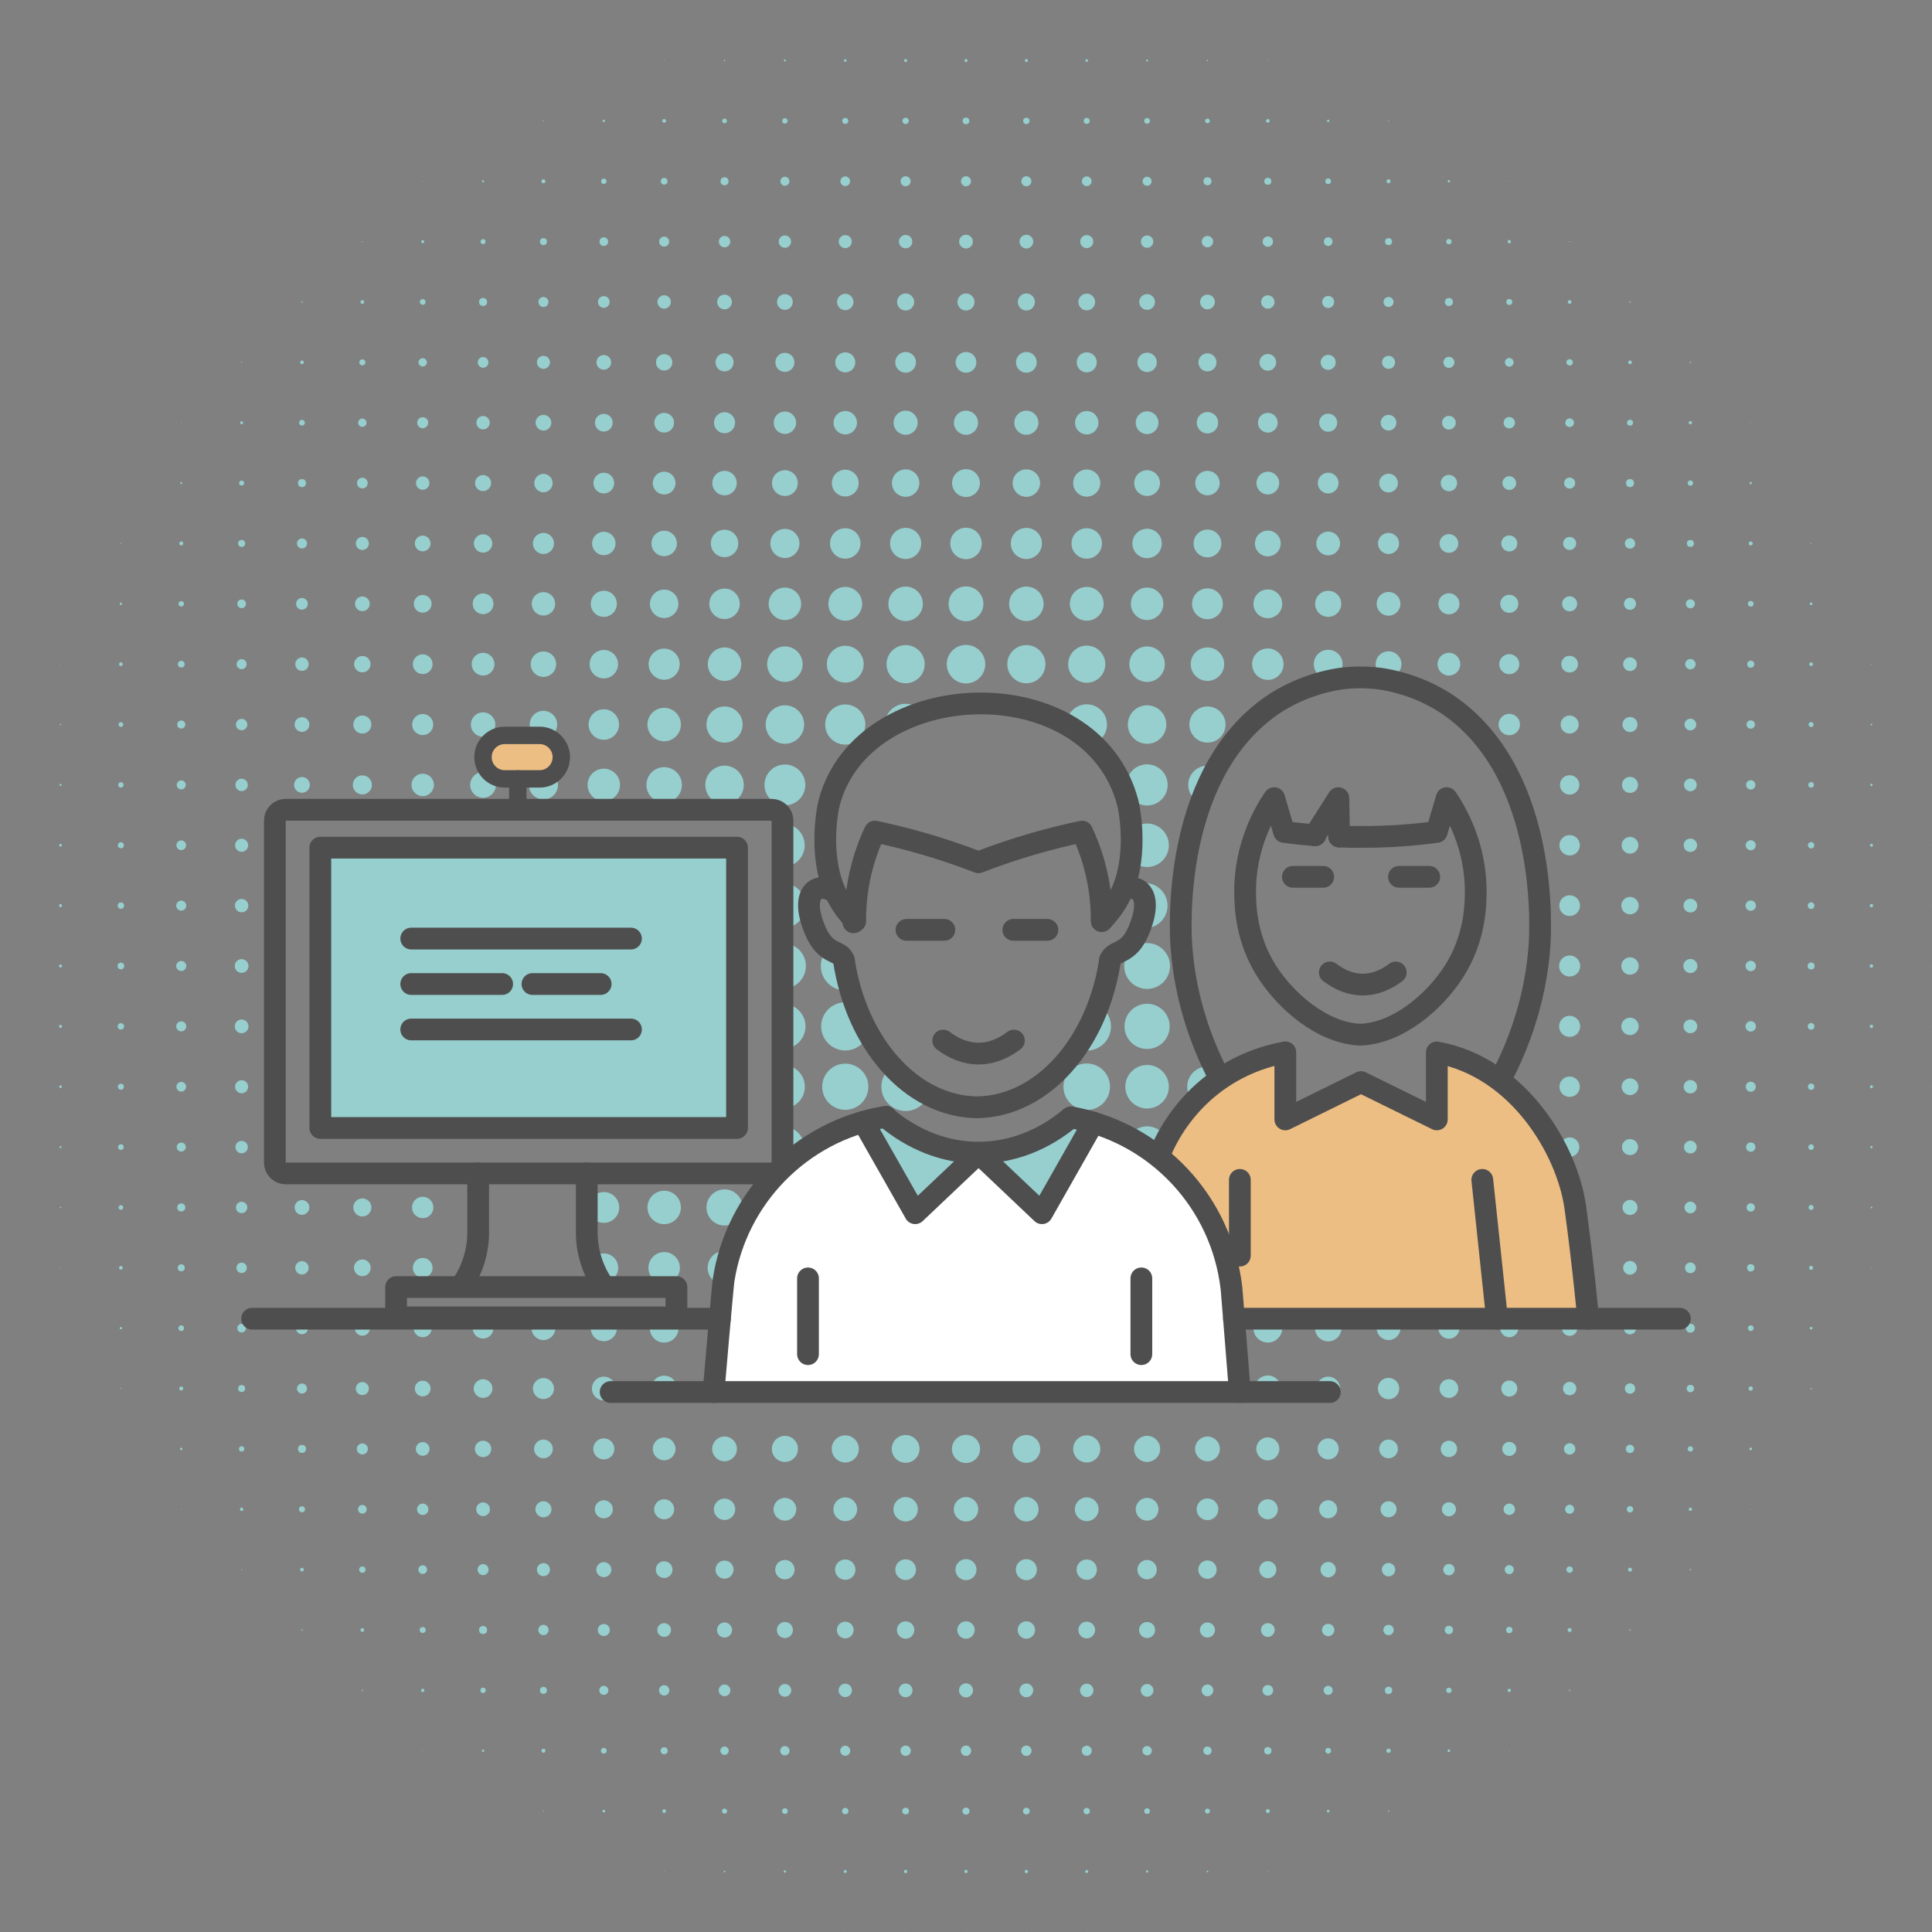 <?xml version="1.0" encoding="utf-8"?>
<!-- Generator: Adobe Illustrator 16.0.3, SVG Export Plug-In . SVG Version: 6.00 Build 0)  -->
<!DOCTYPE svg PUBLIC "-//W3C//DTD SVG 1.1//EN" "http://www.w3.org/Graphics/SVG/1.1/DTD/svg11.dtd">
<svg version="1.1" id="Ebene_1" xmlns="http://www.w3.org/2000/svg" xmlns:xlink="http://www.w3.org/1999/xlink" x="0px" y="0px"
	 width="222px" height="222px" viewBox="0 0 222 222" enable-background="new 0 0 222 222" xml:space="preserve">
<rect x="0" y="0" width="222" height="222" fill="#808080" stroke="none"/>
<g>
	<circle fill="#97CECE" cx="104.063" cy="0.02" r="0.02"/>
	<circle fill="#97CECE" cx="111" cy="0.02" r="0.02"/>
	<circle fill="#97CECE" cx="117.936" cy="0.02" r="0.02"/>
	<circle fill="#97CECE" cx="76.317" cy="6.956" r="0.038"/>
	<circle fill="#97CECE" cx="83.255" cy="6.956" r="0.077"/>
	<circle fill="#97CECE" cx="90.191" cy="6.955" r="0.115"/>
	<circle fill="#97CECE" cx="97.127" cy="6.956" r="0.154"/>
	<circle fill="#97CECE" cx="104.063" cy="6.955" r="0.173"/>
	<circle fill="#97CECE" cx="111" cy="6.955" r="0.173"/>
	<circle fill="#97CECE" cx="117.936" cy="6.955" r="0.173"/>
	<circle fill="#97CECE" cx="124.873" cy="6.956" r="0.154"/>
	<circle fill="#97CECE" cx="131.809" cy="6.955" r="0.115"/>
	<circle fill="#97CECE" cx="138.746" cy="6.956" r="0.077"/>
	<circle fill="#97CECE" cx="145.682" cy="6.956" r="0.038"/>
	<circle fill="#97CECE" cx="62.445" cy="13.892" r="0.058"/>
	<circle fill="#97CECE" cx="69.382" cy="13.892" r="0.135"/>
	<circle fill="#97CECE" cx="76.317" cy="13.892" r="0.212"/>
	<circle fill="#97CECE" cx="83.255" cy="13.892" r="0.27"/>
	<circle fill="#97CECE" cx="90.191" cy="13.892" r="0.308"/>
	<circle fill="#97CECE" cx="97.127" cy="13.891" r="0.346"/>
	<path fill="#97CECE" d="M104.063,14.257c0.202,0,0.367-0.165,0.367-0.365c0-0.203-0.165-0.366-0.367-0.366
		c-0.199,0-0.365,0.164-0.365,0.366C103.697,14.093,103.863,14.257,104.063,14.257z"/>
	<circle fill="#97CECE" cx="111" cy="13.892" r="0.384"/>
	<circle fill="#97CECE" cx="117.936" cy="13.892" r="0.365"/>
	<circle fill="#97CECE" cx="124.873" cy="13.891" r="0.346"/>
	<circle fill="#97CECE" cx="131.809" cy="13.892" r="0.327"/>
	<circle fill="#97CECE" cx="138.746" cy="13.892" r="0.27"/>
	<circle fill="#97CECE" cx="145.682" cy="13.892" r="0.212"/>
	<circle fill="#97CECE" cx="152.618" cy="13.892" r="0.135"/>
	<path fill="#97CECE" d="M159.553,13.95c0.033,0,0.059-0.026,0.059-0.057c0-0.033-0.025-0.059-0.059-0.059
		c-0.029,0-0.057,0.026-0.057,0.059C159.496,13.924,159.523,13.95,159.553,13.95z"/>
	<circle fill="#97CECE" cx="48.572" cy="20.828" r="0.039"/>
	<circle fill="#97CECE" cx="55.509" cy="20.828" r="0.115"/>
	<circle fill="#97CECE" cx="62.445" cy="20.828" r="0.23"/>
	<circle fill="#97CECE" cx="69.382" cy="20.828" r="0.308"/>
	<circle fill="#97CECE" cx="76.317" cy="20.828" r="0.385"/>
	<circle fill="#97CECE" cx="83.255" cy="20.828" r="0.461"/>
	<circle fill="#97CECE" cx="90.191" cy="20.828" r="0.52"/>
	<circle fill="#97CECE" cx="97.127" cy="20.828" r="0.558"/>
	<circle fill="#97CECE" cx="104.063" cy="20.828" r="0.577"/>
	<circle fill="#97CECE" cx="111" cy="20.828" r="0.577"/>
	<circle fill="#97CECE" cx="117.936" cy="20.828" r="0.577"/>
	<circle fill="#97CECE" cx="124.873" cy="20.828" r="0.558"/>
	<circle fill="#97CECE" cx="131.809" cy="20.828" r="0.52"/>
	<circle fill="#97CECE" cx="138.746" cy="20.828" r="0.461"/>
	<circle fill="#97CECE" cx="145.682" cy="20.829" r="0.404"/>
	<circle fill="#97CECE" cx="152.618" cy="20.828" r="0.326"/>
	<circle fill="#97CECE" cx="159.553" cy="20.828" r="0.23"/>
	<circle fill="#97CECE" cx="166.49" cy="20.828" r="0.135"/>
	<circle fill="#97CECE" cx="173.426" cy="20.828" r="0.039"/>
	<circle fill="#97CECE" cx="41.637" cy="27.765" r="0.058"/>
	<circle fill="#97CECE" cx="48.572" cy="27.764" r="0.173"/>
	<circle fill="#97CECE" cx="55.509" cy="27.764" r="0.289"/>
	<circle fill="#97CECE" cx="62.445" cy="27.764" r="0.404"/>
	<circle fill="#97CECE" cx="69.382" cy="27.764" r="0.5"/>
	<circle fill="#97CECE" cx="76.317" cy="27.764" r="0.577"/>
	<circle fill="#97CECE" cx="83.255" cy="27.765" r="0.654"/>
	<circle fill="#97CECE" cx="90.191" cy="27.764" r="0.711"/>
	<circle fill="#97CECE" cx="97.127" cy="27.764" r="0.75"/>
	<circle fill="#97CECE" cx="104.063" cy="27.765" r="0.769"/>
	<circle fill="#97CECE" cx="111" cy="27.764" r="0.789"/>
	<circle fill="#97CECE" cx="117.936" cy="27.764" r="0.789"/>
	<circle fill="#97CECE" cx="124.873" cy="27.764" r="0.75"/>
	<circle fill="#97CECE" cx="131.809" cy="27.764" r="0.711"/>
	<circle fill="#97CECE" cx="138.746" cy="27.765" r="0.654"/>
	<circle fill="#97CECE" cx="145.682" cy="27.764" r="0.596"/>
	<circle fill="#97CECE" cx="152.618" cy="27.764" r="0.5"/>
	<circle fill="#97CECE" cx="159.553" cy="27.764" r="0.404"/>
	<circle fill="#97CECE" cx="166.49" cy="27.764" r="0.308"/>
	<circle fill="#97CECE" cx="173.426" cy="27.764" r="0.192"/>
	<circle fill="#97CECE" cx="180.363" cy="27.765" r="0.058"/>
	<circle fill="#97CECE" cx="34.699" cy="34.7" r="0.077"/>
	<circle fill="#97CECE" cx="41.637" cy="34.701" r="0.211"/>
	<circle fill="#97CECE" cx="48.572" cy="34.7" r="0.327"/>
	<circle fill="#97CECE" cx="55.509" cy="34.701" r="0.462"/>
	<circle fill="#97CECE" cx="62.445" cy="34.7" r="0.577"/>
	<circle fill="#97CECE" cx="69.382" cy="34.7" r="0.673"/>
	<circle fill="#97CECE" cx="76.317" cy="34.7" r="0.77"/>
	<circle fill="#97CECE" cx="83.255" cy="34.7" r="0.846"/>
	<circle fill="#97CECE" cx="90.191" cy="34.701" r="0.904"/>
	<circle fill="#97CECE" cx="97.127" cy="34.701" r="0.943"/>
	<circle fill="#97CECE" cx="104.063" cy="34.701" r="0.981"/>
	<circle fill="#97CECE" cx="111" cy="34.701" r="0.981"/>
	<circle fill="#97CECE" cx="117.936" cy="34.701" r="0.981"/>
	<circle fill="#97CECE" cx="124.873" cy="34.7" r="0.962"/>
	<circle fill="#97CECE" cx="131.809" cy="34.701" r="0.904"/>
	<circle fill="#97CECE" cx="138.746" cy="34.7" r="0.846"/>
	<circle fill="#97CECE" cx="145.682" cy="34.7" r="0.77"/>
	<circle fill="#97CECE" cx="152.618" cy="34.7" r="0.693"/>
	<circle fill="#97CECE" cx="159.553" cy="34.7" r="0.577"/>
	<circle fill="#97CECE" cx="166.49" cy="34.701" r="0.462"/>
	<circle fill="#97CECE" cx="173.426" cy="34.7" r="0.346"/>
	<circle fill="#97CECE" cx="180.363" cy="34.701" r="0.211"/>
	<circle fill="#97CECE" cx="187.299" cy="34.7" r="0.077"/>
	<circle fill="#97CECE" cx="27.765" cy="41.637" r="0.058"/>
	<path fill="#97CECE" d="M34.699,41.848c0.117,0,0.214-0.094,0.214-0.21c0-0.119-0.097-0.214-0.214-0.214
		c-0.115,0-0.21,0.095-0.21,0.214C34.489,41.754,34.584,41.848,34.699,41.848z"/>
	<circle fill="#97CECE" cx="41.637" cy="41.637" r="0.346"/>
	<circle fill="#97CECE" cx="48.572" cy="41.637" r="0.481"/>
	<circle fill="#97CECE" cx="55.509" cy="41.638" r="0.615"/>
	<circle fill="#97CECE" cx="62.445" cy="41.637" r="0.75"/>
	<circle fill="#97CECE" cx="69.382" cy="41.637" r="0.846"/>
	<circle fill="#97CECE" cx="76.317" cy="41.637" r="0.942"/>
	<circle fill="#97CECE" cx="83.255" cy="41.637" r="1.039"/>
	<circle fill="#97CECE" cx="90.191" cy="41.637" r="1.097"/>
	<circle fill="#97CECE" cx="97.127" cy="41.637" r="1.154"/>
	<circle fill="#97CECE" cx="104.063" cy="41.637" r="1.192"/>
	<circle fill="#97CECE" cx="111" cy="41.637" r="1.192"/>
	<circle fill="#97CECE" cx="117.936" cy="41.637" r="1.192"/>
	<circle fill="#97CECE" cx="124.873" cy="41.637" r="1.154"/>
	<circle fill="#97CECE" cx="131.809" cy="41.638" r="1.115"/>
	<circle fill="#97CECE" cx="138.746" cy="41.637" r="1.039"/>
	<circle fill="#97CECE" cx="145.682" cy="41.637" r="0.962"/>
	<circle fill="#97CECE" cx="152.618" cy="41.637" r="0.866"/>
	<circle fill="#97CECE" cx="159.553" cy="41.637" r="0.75"/>
	<circle fill="#97CECE" cx="166.49" cy="41.637" r="0.634"/>
	<circle fill="#97CECE" cx="173.426" cy="41.636" r="0.5"/>
	<circle fill="#97CECE" cx="180.363" cy="41.637" r="0.366"/>
	<circle fill="#97CECE" cx="187.299" cy="41.636" r="0.212"/>
	<circle fill="#97CECE" cx="194.236" cy="41.637" r="0.077"/>
	<circle fill="#97CECE" cx="20.827" cy="48.573" r="0.038"/>
	<circle fill="#97CECE" cx="27.765" cy="48.573" r="0.172"/>
	<circle fill="#97CECE" cx="34.699" cy="48.573" r="0.327"/>
	<circle fill="#97CECE" cx="41.637" cy="48.573" r="0.48"/>
	<circle fill="#97CECE" cx="48.572" cy="48.574" r="0.635"/>
	<circle fill="#97CECE" cx="55.509" cy="48.573" r="0.769"/>
	<circle fill="#97CECE" cx="62.445" cy="48.573" r="0.904"/>
	<circle fill="#97CECE" cx="69.382" cy="48.573" r="1.02"/>
	<circle fill="#97CECE" cx="76.317" cy="48.573" r="1.135"/>
	<circle fill="#97CECE" cx="83.255" cy="48.573" r="1.211"/>
	<circle fill="#97CECE" cx="90.191" cy="48.574" r="1.289"/>
	<circle fill="#97CECE" cx="97.127" cy="48.574" r="1.346"/>
	<circle fill="#97CECE" cx="104.063" cy="48.574" r="1.385"/>
	<circle fill="#97CECE" cx="111" cy="48.574" r="1.385"/>
	<circle fill="#97CECE" cx="117.936" cy="48.574" r="1.385"/>
	<circle fill="#97CECE" cx="124.873" cy="48.574" r="1.346"/>
	<circle fill="#97CECE" cx="131.809" cy="48.573" r="1.308"/>
	<path fill="#97CECE" d="M138.746,49.804c0.68,0,1.229-0.551,1.229-1.231s-0.549-1.231-1.229-1.231
		c-0.682,0-1.231,0.552-1.231,1.231S138.064,49.804,138.746,49.804z"/>
	<circle fill="#97CECE" cx="145.682" cy="48.573" r="1.135"/>
	<circle fill="#97CECE" cx="152.618" cy="48.573" r="1.039"/>
	<circle fill="#97CECE" cx="159.553" cy="48.573" r="0.904"/>
	<circle fill="#97CECE" cx="166.49" cy="48.574" r="0.789"/>
	<circle fill="#97CECE" cx="173.426" cy="48.574" r="0.653"/>
	<circle fill="#97CECE" cx="180.363" cy="48.573" r="0.5"/>
	<circle fill="#97CECE" cx="187.299" cy="48.573" r="0.346"/>
	<circle fill="#97CECE" cx="194.236" cy="48.573" r="0.192"/>
	<circle fill="#97CECE" cx="201.172" cy="48.573" r="0.038"/>
	<circle fill="#97CECE" cx="20.827" cy="55.51" r="0.115"/>
	<circle fill="#97CECE" cx="27.765" cy="55.509" r="0.288"/>
	<circle fill="#97CECE" cx="34.699" cy="55.51" r="0.462"/>
	<circle fill="#97CECE" cx="41.637" cy="55.51" r="0.615"/>
	<circle fill="#97CECE" cx="48.572" cy="55.51" r="0.77"/>
	<circle fill="#97CECE" cx="55.509" cy="55.51" r="0.923"/>
	<circle fill="#97CECE" cx="62.445" cy="55.51" r="1.058"/>
	<circle fill="#97CECE" cx="69.382" cy="55.509" r="1.193"/>
	<circle fill="#97CECE" cx="76.317" cy="55.51" r="1.308"/>
	<circle fill="#97CECE" cx="83.255" cy="55.509" r="1.405"/>
	<circle fill="#97CECE" cx="90.191" cy="55.51" r="1.481"/>
	<circle fill="#97CECE" cx="97.127" cy="55.51" r="1.539"/>
	<circle fill="#97CECE" cx="104.063" cy="55.51" r="1.577"/>
	<circle fill="#97CECE" cx="111" cy="55.509" r="1.597"/>
	<circle fill="#97CECE" cx="117.936" cy="55.51" r="1.577"/>
	<path fill="#97CECE" d="M124.873,57.068c0.857,0,1.559-0.698,1.559-1.559s-0.701-1.558-1.559-1.558
		c-0.861,0-1.559,0.697-1.559,1.558S124.012,57.068,124.873,57.068z"/>
	<circle fill="#97CECE" cx="131.809" cy="55.51" r="1.481"/>
	<circle fill="#97CECE" cx="138.746" cy="55.509" r="1.405"/>
	<circle fill="#97CECE" cx="145.682" cy="55.51" r="1.308"/>
	<circle fill="#97CECE" cx="152.618" cy="55.509" r="1.193"/>
	<circle fill="#97CECE" cx="159.553" cy="55.51" r="1.077"/>
	<circle fill="#97CECE" cx="166.49" cy="55.509" r="0.942"/>
	<circle fill="#97CECE" cx="173.426" cy="55.509" r="0.789"/>
	<circle fill="#97CECE" cx="180.363" cy="55.509" r="0.635"/>
	<circle fill="#97CECE" cx="187.299" cy="55.51" r="0.462"/>
	<circle fill="#97CECE" cx="194.236" cy="55.51" r="0.308"/>
	<circle fill="#97CECE" cx="201.172" cy="55.51" r="0.135"/>
	<circle fill="#97CECE" cx="208.109" cy="55.51" r="0.019"/>
	<circle fill="#97CECE" cx="13.892" cy="62.446" r="0.057"/>
	<circle fill="#97CECE" cx="20.827" cy="62.446" r="0.231"/>
	<circle fill="#97CECE" cx="27.765" cy="62.446" r="0.404"/>
	<path fill="#97CECE" d="M34.699,63.023c0.32,0,0.578-0.259,0.578-0.578c0-0.318-0.258-0.576-0.578-0.576
		c-0.316,0-0.576,0.258-0.576,0.576C34.123,62.764,34.383,63.023,34.699,63.023z"/>
	<circle fill="#97CECE" cx="41.637" cy="62.446" r="0.75"/>
	<circle fill="#97CECE" cx="48.572" cy="62.446" r="0.904"/>
	<circle fill="#97CECE" cx="55.509" cy="62.446" r="1.058"/>
	<circle fill="#97CECE" cx="62.445" cy="62.446" r="1.212"/>
	<circle fill="#97CECE" cx="69.382" cy="62.447" r="1.346"/>
	<circle fill="#97CECE" cx="76.317" cy="62.446" r="1.462"/>
	<circle fill="#97CECE" cx="83.255" cy="62.446" r="1.577"/>
	<circle fill="#97CECE" cx="90.191" cy="62.446" r="1.674"/>
	<circle fill="#97CECE" cx="97.127" cy="62.446" r="1.75"/>
	<path fill="#97CECE" d="M104.063,64.235c0.987,0,1.791-0.802,1.791-1.79c0-0.987-0.804-1.788-1.791-1.788
		c-0.986,0-1.788,0.801-1.788,1.788C102.274,63.434,103.076,64.235,104.063,64.235z"/>
	<circle fill="#97CECE" cx="111" cy="62.446" r="1.808"/>
	<path fill="#97CECE" d="M117.936,64.235c0.988,0,1.791-0.802,1.791-1.79c0-0.987-0.803-1.788-1.791-1.788
		c-0.986,0-1.789,0.801-1.789,1.788C116.146,63.434,116.949,64.235,117.936,64.235z"/>
	<circle fill="#97CECE" cx="124.873" cy="62.446" r="1.75"/>
	<circle fill="#97CECE" cx="131.809" cy="62.446" r="1.692"/>
	<circle fill="#97CECE" cx="138.746" cy="62.446" r="1.596"/>
	<circle fill="#97CECE" cx="145.682" cy="62.447" r="1.481"/>
	<circle fill="#97CECE" cx="152.618" cy="62.447" r="1.365"/>
	<circle fill="#97CECE" cx="159.553" cy="62.446" r="1.212"/>
	<circle fill="#97CECE" cx="166.49" cy="62.446" r="1.077"/>
	<circle fill="#97CECE" cx="173.426" cy="62.445" r="0.923"/>
	<circle fill="#97CECE" cx="180.363" cy="62.446" r="0.75"/>
	<circle fill="#97CECE" cx="187.299" cy="62.446" r="0.596"/>
	<circle fill="#97CECE" cx="194.236" cy="62.446" r="0.404"/>
	<circle fill="#97CECE" cx="201.172" cy="62.446" r="0.231"/>
	<circle fill="#97CECE" cx="208.109" cy="62.446" r="0.057"/>
	<circle fill="#97CECE" cx="13.892" cy="69.382" r="0.135"/>
	<circle fill="#97CECE" cx="20.827" cy="69.383" r="0.308"/>
	<circle fill="#97CECE" cx="27.765" cy="69.382" r="0.5"/>
	<circle fill="#97CECE" cx="34.699" cy="69.382" r="0.673"/>
	<circle fill="#97CECE" cx="41.637" cy="69.382" r="0.846"/>
	<circle fill="#97CECE" cx="48.572" cy="69.382" r="1.02"/>
	<circle fill="#97CECE" cx="55.509" cy="69.382" r="1.193"/>
	<circle fill="#97CECE" cx="62.445" cy="69.382" r="1.346"/>
	<circle fill="#97CECE" cx="69.382" cy="69.383" r="1.5"/>
	<circle fill="#97CECE" cx="76.317" cy="69.383" r="1.635"/>
	<circle fill="#97CECE" cx="83.255" cy="69.382" r="1.75"/>
	<circle fill="#97CECE" cx="90.191" cy="69.382" r="1.866"/>
	<circle fill="#97CECE" cx="97.127" cy="69.382" r="1.942"/>
	<circle fill="#97CECE" cx="104.063" cy="69.382" r="1.981"/>
	<circle fill="#97CECE" cx="111" cy="69.383" r="2"/>
	<circle fill="#97CECE" cx="117.936" cy="69.382" r="1.981"/>
	<circle fill="#97CECE" cx="124.873" cy="69.382" r="1.942"/>
	<circle fill="#97CECE" cx="131.809" cy="69.382" r="1.866"/>
	<circle fill="#97CECE" cx="138.746" cy="69.383" r="1.77"/>
	<circle fill="#97CECE" cx="145.682" cy="69.382" r="1.654"/>
	<circle fill="#97CECE" cx="152.618" cy="69.383" r="1.5"/>
	<circle fill="#97CECE" cx="159.553" cy="69.383" r="1.365"/>
	<circle fill="#97CECE" cx="166.49" cy="69.383" r="1.212"/>
	<circle fill="#97CECE" cx="173.426" cy="69.382" r="1.039"/>
	<circle fill="#97CECE" cx="180.363" cy="69.383" r="0.865"/>
	<circle fill="#97CECE" cx="187.299" cy="69.382" r="0.693"/>
	<circle fill="#97CECE" cx="194.236" cy="69.382" r="0.519"/>
	<circle fill="#97CECE" cx="201.172" cy="69.382" r="0.327"/>
	<path fill="#97CECE" d="M208.109,69.536c0.084,0,0.152-0.068,0.152-0.153s-0.068-0.155-0.152-0.155
		c-0.088,0-0.156,0.069-0.156,0.155S208.021,69.536,208.109,69.536z"/>
	<circle fill="#97CECE" cx="215.043" cy="69.382" r="0.019"/>
	<circle fill="#97CECE" cx="6.955" cy="76.319" r="0.038"/>
	<circle fill="#97CECE" cx="13.892" cy="76.318" r="0.212"/>
	<circle fill="#97CECE" cx="20.827" cy="76.319" r="0.385"/>
	<circle fill="#97CECE" cx="27.765" cy="76.319" r="0.577"/>
	<circle fill="#97CECE" cx="34.699" cy="76.318" r="0.77"/>
	<circle fill="#97CECE" cx="41.637" cy="76.318" r="0.943"/>
	<path fill="#97CECE" d="M48.572,77.454c0.627,0,1.137-0.508,1.137-1.135c0-0.627-0.51-1.135-1.137-1.135
		c-0.625,0-1.134,0.508-1.134,1.135C47.438,76.946,47.947,77.454,48.572,77.454z"/>
	<circle fill="#97CECE" cx="55.509" cy="76.318" r="1.307"/>
	<circle fill="#97CECE" cx="62.445" cy="76.319" r="1.462"/>
	<circle fill="#97CECE" cx="69.382" cy="76.319" r="1.635"/>
	<circle fill="#97CECE" cx="76.317" cy="76.318" r="1.788"/>
	<circle fill="#97CECE" cx="83.255" cy="76.318" r="1.923"/>
	<circle fill="#97CECE" cx="90.191" cy="76.318" r="2.039"/>
	<circle fill="#97CECE" cx="97.127" cy="76.318" r="2.116"/>
	<circle fill="#97CECE" cx="104.063" cy="76.319" r="2.193"/>
	<circle fill="#97CECE" cx="111" cy="76.318" r="2.212"/>
	<circle fill="#97CECE" cx="117.936" cy="76.319" r="2.193"/>
	<circle fill="#97CECE" cx="124.873" cy="76.319" r="2.135"/>
	<circle fill="#97CECE" cx="131.809" cy="76.318" r="2.039"/>
	<circle fill="#97CECE" cx="138.746" cy="76.318" r="1.923"/>
	<circle fill="#97CECE" cx="145.682" cy="76.319" r="1.808"/>
	<circle fill="#97CECE" cx="152.618" cy="76.318" r="1.654"/>
	<circle fill="#97CECE" cx="159.553" cy="76.318" r="1.481"/>
	<circle fill="#97CECE" cx="166.49" cy="76.318" r="1.307"/>
	<circle fill="#97CECE" cx="173.426" cy="76.318" r="1.154"/>
	<circle fill="#97CECE" cx="180.363" cy="76.319" r="0.962"/>
	<circle fill="#97CECE" cx="187.299" cy="76.318" r="0.789"/>
	<circle fill="#97CECE" cx="194.236" cy="76.319" r="0.597"/>
	<circle fill="#97CECE" cx="201.172" cy="76.319" r="0.405"/>
	<circle fill="#97CECE" cx="208.109" cy="76.318" r="0.212"/>
	<path fill="#97CECE" d="M215.043,76.357c0.021,0,0.041-0.017,0.041-0.039c0-0.022-0.02-0.038-0.041-0.038
		c-0.02,0-0.037,0.016-0.037,0.038C215.006,76.34,215.023,76.357,215.043,76.357z"/>
	<circle fill="#97CECE" cx="6.955" cy="83.255" r="0.076"/>
	<circle fill="#97CECE" cx="13.892" cy="83.255" r="0.269"/>
	<circle fill="#97CECE" cx="20.827" cy="83.254" r="0.461"/>
	<circle fill="#97CECE" cx="27.765" cy="83.255" r="0.655"/>
	<circle fill="#97CECE" cx="34.699" cy="83.255" r="0.846"/>
	<circle fill="#97CECE" cx="41.637" cy="83.255" r="1.039"/>
	<circle fill="#97CECE" cx="48.572" cy="83.255" r="1.212"/>
	<circle fill="#97CECE" cx="55.509" cy="83.255" r="1.404"/>
	<circle fill="#97CECE" cx="62.445" cy="83.255" r="1.578"/>
	<circle fill="#97CECE" cx="69.382" cy="83.254" r="1.75"/>
	<circle fill="#97CECE" cx="76.317" cy="83.255" r="1.923"/>
	<circle fill="#97CECE" cx="83.255" cy="83.255" r="2.078"/>
	<circle fill="#97CECE" cx="90.191" cy="83.255" r="2.212"/>
	<circle fill="#97CECE" cx="97.127" cy="83.255" r="2.308"/>
	<circle fill="#97CECE" cx="124.873" cy="83.255" r="2.327"/>
	<circle fill="#97CECE" cx="131.809" cy="83.255" r="2.212"/>
	<circle fill="#97CECE" cx="138.746" cy="83.255" r="2.078"/>
	<circle fill="#97CECE" cx="173.426" cy="83.255" r="1.231"/>
	<circle fill="#97CECE" cx="180.363" cy="83.255" r="1.039"/>
	<circle fill="#97CECE" cx="187.299" cy="83.255" r="0.865"/>
	<circle fill="#97CECE" cx="194.236" cy="83.255" r="0.674"/>
	<circle fill="#97CECE" cx="201.172" cy="83.254" r="0.481"/>
	<circle fill="#97CECE" cx="208.109" cy="83.255" r="0.288"/>
	<circle fill="#97CECE" cx="215.043" cy="83.255" r="0.096"/>
	<circle fill="#97CECE" cx="6.955" cy="90.191" r="0.116"/>
	<circle fill="#97CECE" cx="13.892" cy="90.191" r="0.307"/>
	<path fill="#97CECE" d="M20.827,90.71c0.288,0,0.521-0.232,0.521-0.52c0-0.287-0.233-0.519-0.521-0.519
		c-0.285,0-0.518,0.232-0.518,0.519C20.31,90.478,20.542,90.71,20.827,90.71z"/>
	<circle fill="#97CECE" cx="27.765" cy="90.191" r="0.712"/>
	<circle fill="#97CECE" cx="34.699" cy="90.191" r="0.905"/>
	<circle fill="#97CECE" cx="41.637" cy="90.191" r="1.097"/>
	<circle fill="#97CECE" cx="48.572" cy="90.191" r="1.289"/>
	<circle fill="#97CECE" cx="55.509" cy="90.191" r="1.481"/>
	<circle fill="#97CECE" cx="62.445" cy="90.191" r="1.673"/>
	<circle fill="#97CECE" cx="69.382" cy="90.191" r="1.865"/>
	<circle fill="#97CECE" cx="76.317" cy="90.191" r="2.039"/>
	<circle fill="#97CECE" cx="83.255" cy="90.191" r="2.212"/>
	<circle fill="#97CECE" cx="90.191" cy="90.191" r="2.347"/>
	<circle fill="#97CECE" cx="131.809" cy="90.191" r="2.365"/>
	<circle fill="#97CECE" cx="180.363" cy="90.191" r="1.116"/>
	<circle fill="#97CECE" cx="187.299" cy="90.191" r="0.923"/>
	<circle fill="#97CECE" cx="194.236" cy="90.191" r="0.73"/>
	<circle fill="#97CECE" cx="201.172" cy="90.191" r="0.538"/>
	<path fill="#97CECE" d="M208.109,90.517c0.178,0,0.324-0.146,0.324-0.326s-0.146-0.327-0.324-0.327
		c-0.184,0-0.328,0.146-0.328,0.327S207.926,90.517,208.109,90.517z"/>
	<circle fill="#97CECE" cx="215.043" cy="90.191" r="0.135"/>
	<circle fill="#97CECE" cx="6.955" cy="97.127" r="0.154"/>
	<circle fill="#97CECE" cx="13.892" cy="97.127" r="0.346"/>
	<circle fill="#97CECE" cx="20.827" cy="97.127" r="0.557"/>
	<circle fill="#97CECE" cx="27.765" cy="97.128" r="0.75"/>
	<circle fill="#97CECE" cx="131.809" cy="97.127" r="2.5"/>
	<circle fill="#97CECE" cx="180.363" cy="97.128" r="1.173"/>
	<circle fill="#97CECE" cx="187.299" cy="97.128" r="0.962"/>
	<circle fill="#97CECE" cx="194.236" cy="97.127" r="0.769"/>
	<circle fill="#97CECE" cx="201.172" cy="97.127" r="0.577"/>
	<circle fill="#97CECE" cx="208.109" cy="97.127" r="0.365"/>
	<path fill="#97CECE" d="M215.043,97.3c0.098,0,0.176-0.077,0.176-0.173s-0.078-0.173-0.176-0.173c-0.094,0-0.172,0.077-0.172,0.173
		S214.949,97.3,215.043,97.3z"/>
	<circle fill="#97CECE" cx="221.98" cy="97.127" r="0.019"/>
	<circle fill="#97CECE" cx="0.02" cy="104.064" r="0.02"/>
	<circle fill="#97CECE" cx="6.955" cy="104.063" r="0.173"/>
	<circle fill="#97CECE" cx="13.892" cy="104.063" r="0.366"/>
	<circle fill="#97CECE" cx="20.827" cy="104.063" r="0.577"/>
	<circle fill="#97CECE" cx="27.765" cy="104.063" r="0.769"/>
	<circle fill="#97CECE" cx="180.363" cy="104.063" r="1.192"/>
	<circle fill="#97CECE" cx="187.299" cy="104.063" r="1.001"/>
	<path fill="#97CECE" d="M194.236,104.852c0.434,0,0.787-0.353,0.787-0.787c0-0.437-0.354-0.789-0.787-0.789
		c-0.438,0-0.789,0.353-0.789,0.789C193.447,104.499,193.799,104.852,194.236,104.852z"/>
	<circle fill="#97CECE" cx="201.172" cy="104.063" r="0.597"/>
	<path fill="#97CECE" d="M208.109,104.448c0.211,0,0.383-0.173,0.383-0.384c0-0.213-0.172-0.386-0.383-0.386
		c-0.215,0-0.387,0.173-0.387,0.386C207.723,104.275,207.895,104.448,208.109,104.448z"/>
	<circle fill="#97CECE" cx="215.043" cy="104.063" r="0.192"/>
	<circle fill="#97CECE" cx="221.98" cy="104.064" r="0.02"/>
	<circle fill="#97CECE" cx="0.02" cy="111" r="0.019"/>
	<circle fill="#97CECE" cx="6.955" cy="111" r="0.174"/>
	<circle fill="#97CECE" cx="13.892" cy="111" r="0.385"/>
	<circle fill="#97CECE" cx="20.827" cy="111" r="0.577"/>
	<circle fill="#97CECE" cx="27.765" cy="111" r="0.789"/>
	<circle fill="#97CECE" cx="131.809" cy="111" r="2.635"/>
	<path fill="#97CECE" d="M180.363,112.212c0.67,0,1.211-0.543,1.211-1.212c0-0.67-0.541-1.211-1.211-1.211
		c-0.672,0-1.213,0.541-1.213,1.211C179.15,111.669,179.691,112.212,180.363,112.212z"/>
	<circle fill="#97CECE" cx="187.299" cy="111" r="1"/>
	<circle fill="#97CECE" cx="194.236" cy="110.999" r="0.808"/>
	<circle fill="#97CECE" cx="201.172" cy="111" r="0.596"/>
	<circle fill="#97CECE" cx="208.109" cy="111" r="0.404"/>
	<circle fill="#97CECE" cx="215.043" cy="111" r="0.193"/>
	<circle fill="#97CECE" cx="221.98" cy="111" r="0.019"/>
	<circle fill="#97CECE" cx="0.02" cy="117.936" r="0.02"/>
	<circle fill="#97CECE" cx="6.955" cy="117.937" r="0.173"/>
	<circle fill="#97CECE" cx="13.892" cy="117.936" r="0.365"/>
	<circle fill="#97CECE" cx="20.827" cy="117.937" r="0.577"/>
	<circle fill="#97CECE" cx="27.765" cy="117.937" r="0.788"/>
	<circle fill="#97CECE" cx="97.127" cy="117.936" r="2.769"/>
	<circle fill="#97CECE" cx="131.809" cy="117.937" r="2.597"/>
	<path fill="#97CECE" d="M180.363,119.147c0.67,0,1.211-0.542,1.211-1.212s-0.541-1.211-1.211-1.211
		c-0.672,0-1.213,0.541-1.213,1.211S179.691,119.147,180.363,119.147z"/>
	<circle fill="#97CECE" cx="187.299" cy="117.936" r="1"/>
	<path fill="#97CECE" d="M194.236,118.725c0.434,0,0.787-0.353,0.787-0.789c0-0.435-0.354-0.787-0.787-0.787
		c-0.438,0-0.789,0.353-0.789,0.787C193.447,118.372,193.799,118.725,194.236,118.725z"/>
	<circle fill="#97CECE" cx="201.172" cy="117.937" r="0.597"/>
	<path fill="#97CECE" d="M208.109,118.32c0.211,0,0.383-0.172,0.383-0.385s-0.172-0.384-0.383-0.384
		c-0.215,0-0.387,0.171-0.387,0.384S207.895,118.32,208.109,118.32z"/>
	<circle fill="#97CECE" cx="215.043" cy="117.937" r="0.192"/>
	<circle fill="#97CECE" cx="221.98" cy="117.936" r="0.02"/>
	<path fill="#97CECE" d="M6.955,125.026c0.085,0,0.154-0.067,0.154-0.155c0-0.084-0.069-0.152-0.154-0.152
		c-0.086,0-0.153,0.068-0.153,0.152C6.802,124.959,6.869,125.026,6.955,125.026z"/>
	<circle fill="#97CECE" cx="13.892" cy="124.873" r="0.346"/>
	<circle fill="#97CECE" cx="20.827" cy="124.873" r="0.558"/>
	<circle fill="#97CECE" cx="27.765" cy="124.872" r="0.75"/>
	<path fill="#97CECE" d="M97.127,127.527c1.466,0,2.655-1.188,2.655-2.656c0-1.464-1.189-2.652-2.655-2.652
		s-2.654,1.188-2.654,2.652C94.473,126.34,95.661,127.527,97.127,127.527z"/>
	<circle fill="#97CECE" cx="124.873" cy="124.873" r="2.674"/>
	<path fill="#97CECE" d="M131.809,127.375c1.381,0,2.501-1.123,2.501-2.504c0-1.379-1.12-2.5-2.501-2.5s-2.502,1.121-2.502,2.5
		C129.307,126.252,130.428,127.375,131.809,127.375z"/>
	<circle fill="#97CECE" cx="138.746" cy="124.872" r="2.326"/>
	<circle fill="#97CECE" cx="180.363" cy="124.872" r="1.173"/>
	<circle fill="#97CECE" cx="187.299" cy="124.872" r="0.962"/>
	<circle fill="#97CECE" cx="194.236" cy="124.873" r="0.769"/>
	<circle fill="#97CECE" cx="201.172" cy="124.872" r="0.577"/>
	<circle fill="#97CECE" cx="208.109" cy="124.873" r="0.365"/>
	<path fill="#97CECE" d="M215.043,125.046c0.098,0,0.176-0.079,0.176-0.175c0-0.095-0.078-0.172-0.176-0.172
		c-0.094,0-0.172,0.077-0.172,0.172C214.871,124.967,214.949,125.046,215.043,125.046z"/>
	<circle fill="#97CECE" cx="221.98" cy="124.872" r="0.019"/>
	<circle fill="#97CECE" cx="6.955" cy="131.809" r="0.115"/>
	<circle fill="#97CECE" cx="13.892" cy="131.809" r="0.326"/>
	<path fill="#97CECE" d="M20.827,132.326c0.288,0,0.521-0.229,0.521-0.518c0-0.287-0.233-0.521-0.521-0.521
		c-0.285,0-0.518,0.233-0.518,0.521C20.31,132.097,20.542,132.326,20.827,132.326z"/>
	<circle fill="#97CECE" cx="27.765" cy="131.809" r="0.712"/>
	<circle fill="#97CECE" cx="97.127" cy="131.808" r="2.501"/>
	<circle fill="#97CECE" cx="104.063" cy="131.809" r="2.597"/>
	<circle fill="#97CECE" cx="124.873" cy="131.808" r="2.501"/>
	<circle fill="#97CECE" cx="131.809" cy="131.807" r="2.385"/>
	<circle fill="#97CECE" cx="180.363" cy="131.809" r="1.115"/>
	<circle fill="#97CECE" cx="187.299" cy="131.809" r="0.923"/>
	<circle fill="#97CECE" cx="194.236" cy="131.809" r="0.732"/>
	<circle fill="#97CECE" cx="201.172" cy="131.808" r="0.538"/>
	<path fill="#97CECE" d="M208.109,132.135c0.178,0,0.324-0.146,0.324-0.326c0-0.182-0.146-0.326-0.324-0.326
		c-0.184,0-0.328,0.145-0.328,0.326C207.781,131.988,207.926,132.135,208.109,132.135z"/>
	<circle fill="#97CECE" cx="215.043" cy="131.809" r="0.134"/>
	<circle fill="#97CECE" cx="6.955" cy="138.746" r="0.077"/>
	<circle fill="#97CECE" cx="13.892" cy="138.745" r="0.269"/>
	<circle fill="#97CECE" cx="20.827" cy="138.744" r="0.462"/>
	<circle fill="#97CECE" cx="27.765" cy="138.746" r="0.655"/>
	<circle fill="#97CECE" cx="34.699" cy="138.745" r="0.847"/>
	<circle fill="#97CECE" cx="41.637" cy="138.745" r="1.039"/>
	<circle fill="#97CECE" cx="48.572" cy="138.745" r="1.229"/>
	<circle fill="#97CECE" cx="69.382" cy="138.745" r="1.771"/>
	<circle fill="#97CECE" cx="76.317" cy="138.745" r="1.923"/>
	<circle fill="#97CECE" cx="83.255" cy="138.745" r="2.077"/>
	<circle fill="#97CECE" cx="187.299" cy="138.745" r="0.866"/>
	<circle fill="#97CECE" cx="194.236" cy="138.746" r="0.674"/>
	<circle fill="#97CECE" cx="201.172" cy="138.744" r="0.48"/>
	<circle fill="#97CECE" cx="208.109" cy="138.746" r="0.288"/>
	<circle fill="#97CECE" cx="215.043" cy="138.746" r="0.096"/>
	<circle fill="#97CECE" cx="6.955" cy="145.681" r="0.039"/>
	<circle fill="#97CECE" cx="13.892" cy="145.682" r="0.211"/>
	<circle fill="#97CECE" cx="20.827" cy="145.68" r="0.404"/>
	<circle fill="#97CECE" cx="27.765" cy="145.682" r="0.598"/>
	<circle fill="#97CECE" cx="34.699" cy="145.682" r="0.77"/>
	<circle fill="#97CECE" cx="41.637" cy="145.681" r="0.961"/>
	<path fill="#97CECE" d="M48.572,146.815c0.627,0,1.137-0.508,1.137-1.134c0-0.627-0.51-1.135-1.137-1.135
		c-0.625,0-1.134,0.508-1.134,1.135C47.438,146.308,47.947,146.815,48.572,146.815z"/>
	<circle fill="#97CECE" cx="69.382" cy="145.682" r="1.655"/>
	<circle fill="#97CECE" cx="76.317" cy="145.682" r="1.809"/>
	<circle fill="#97CECE" cx="83.255" cy="145.681" r="1.943"/>
	<circle fill="#97CECE" cx="187.299" cy="145.682" r="0.789"/>
	<circle fill="#97CECE" cx="194.236" cy="145.681" r="0.617"/>
	<circle fill="#97CECE" cx="201.172" cy="145.68" r="0.424"/>
	<circle fill="#97CECE" cx="208.109" cy="145.682" r="0.23"/>
	<path fill="#97CECE" d="M215.043,145.72c0.021,0,0.041-0.017,0.041-0.038c0-0.022-0.02-0.039-0.041-0.039
		c-0.02,0-0.037,0.017-0.037,0.039C215.006,145.703,215.023,145.72,215.043,145.72z"/>
	<circle fill="#97CECE" cx="13.892" cy="152.618" r="0.134"/>
	<circle fill="#97CECE" cx="20.827" cy="152.618" r="0.326"/>
	<circle fill="#97CECE" cx="27.765" cy="152.615" r="0.5"/>
	<circle fill="#97CECE" cx="34.699" cy="152.618" r="0.693"/>
	<circle fill="#97CECE" cx="41.637" cy="152.618" r="0.866"/>
	<circle fill="#97CECE" cx="48.572" cy="152.618" r="1.038"/>
	<circle fill="#97CECE" cx="55.509" cy="152.618" r="1.192"/>
	<circle fill="#97CECE" cx="62.445" cy="152.617" r="1.366"/>
	<circle fill="#97CECE" cx="69.382" cy="152.617" r="1.5"/>
	<circle fill="#97CECE" cx="76.317" cy="152.618" r="1.655"/>
	<circle fill="#97CECE" cx="145.682" cy="152.618" r="1.655"/>
	<circle fill="#97CECE" cx="152.618" cy="152.616" r="1.519"/>
	<circle fill="#97CECE" cx="159.553" cy="152.617" r="1.366"/>
	<circle fill="#97CECE" cx="166.49" cy="152.619" r="1.21"/>
	<circle fill="#97CECE" cx="173.426" cy="152.618" r="1.038"/>
	<circle fill="#97CECE" cx="180.363" cy="152.619" r="0.885"/>
	<circle fill="#97CECE" cx="187.299" cy="152.618" r="0.712"/>
	<circle fill="#97CECE" cx="194.236" cy="152.616" r="0.519"/>
	<circle fill="#97CECE" cx="201.172" cy="152.618" r="0.326"/>
	<path fill="#97CECE" d="M208.109,152.771c0.084,0,0.152-0.07,0.152-0.154c0-0.086-0.068-0.152-0.152-0.152
		c-0.088,0-0.156,0.066-0.156,0.152C207.953,152.701,208.021,152.771,208.109,152.771z"/>
	<circle fill="#97CECE" cx="215.043" cy="152.618" r="0.019"/>
	<circle fill="#97CECE" cx="13.892" cy="159.554" r="0.058"/>
	<circle fill="#97CECE" cx="20.827" cy="159.554" r="0.23"/>
	<circle fill="#97CECE" cx="27.765" cy="159.553" r="0.404"/>
	<path fill="#97CECE" d="M34.699,160.129c0.32,0,0.578-0.255,0.578-0.574c0-0.32-0.258-0.578-0.578-0.578
		c-0.316,0-0.576,0.258-0.576,0.578C34.123,159.874,34.383,160.129,34.699,160.129z"/>
	<circle fill="#97CECE" cx="41.637" cy="159.554" r="0.75"/>
	<circle fill="#97CECE" cx="48.572" cy="159.555" r="0.904"/>
	<circle fill="#97CECE" cx="55.509" cy="159.555" r="1.076"/>
	<path fill="#97CECE" d="M62.445,160.766c0.669,0,1.212-0.544,1.212-1.211c0-0.672-0.543-1.212-1.212-1.212s-1.211,0.54-1.211,1.212
		C61.234,160.222,61.776,160.766,62.445,160.766z"/>
	<circle fill="#97CECE" cx="69.382" cy="159.552" r="1.366"/>
	<circle fill="#97CECE" cx="76.317" cy="159.553" r="1.48"/>
	<path fill="#97CECE" d="M145.682,161.053c0.826,0,1.501-0.671,1.501-1.498c0-0.828-0.675-1.502-1.501-1.502
		c-0.83,0-1.5,0.674-1.5,1.502C144.182,160.382,144.852,161.053,145.682,161.053z"/>
	<circle fill="#97CECE" cx="152.618" cy="159.552" r="1.366"/>
	<circle fill="#97CECE" cx="159.553" cy="159.554" r="1.23"/>
	<circle fill="#97CECE" cx="166.49" cy="159.555" r="1.076"/>
	<path fill="#97CECE" d="M173.426,160.479c0.512,0,0.925-0.417,0.925-0.924c0-0.512-0.413-0.924-0.925-0.924
		c-0.51,0-0.922,0.412-0.922,0.924C172.504,160.062,172.916,160.479,173.426,160.479z"/>
	<circle fill="#97CECE" cx="180.363" cy="159.554" r="0.77"/>
	<circle fill="#97CECE" cx="187.299" cy="159.555" r="0.598"/>
	<circle fill="#97CECE" cx="194.236" cy="159.553" r="0.424"/>
	<circle fill="#97CECE" cx="201.172" cy="159.555" r="0.249"/>
	<circle fill="#97CECE" cx="208.109" cy="159.555" r="0.076"/>
	<circle fill="#97CECE" cx="20.827" cy="166.491" r="0.134"/>
	<circle fill="#97CECE" cx="27.765" cy="166.491" r="0.307"/>
	<circle fill="#97CECE" cx="34.699" cy="166.489" r="0.462"/>
	<circle fill="#97CECE" cx="41.637" cy="166.491" r="0.636"/>
	<circle fill="#97CECE" cx="48.572" cy="166.49" r="0.789"/>
	<circle fill="#97CECE" cx="55.509" cy="166.491" r="0.942"/>
	<circle fill="#97CECE" cx="62.445" cy="166.49" r="1.076"/>
	<path fill="#97CECE" d="M69.382,167.701c0.67,0,1.213-0.543,1.213-1.211c0-0.672-0.543-1.211-1.213-1.211
		c-0.669,0-1.211,0.539-1.211,1.211C68.171,167.158,68.713,167.701,69.382,167.701z"/>
	<circle fill="#97CECE" cx="76.317" cy="166.49" r="1.307"/>
	<circle fill="#97CECE" cx="83.255" cy="166.489" r="1.423"/>
	<circle fill="#97CECE" cx="90.191" cy="166.488" r="1.5"/>
	<circle fill="#97CECE" cx="97.127" cy="166.489" r="1.558"/>
	<circle fill="#97CECE" cx="104.063" cy="166.49" r="1.598"/>
	<circle fill="#97CECE" cx="111" cy="166.491" r="1.617"/>
	<circle fill="#97CECE" cx="117.936" cy="166.49" r="1.598"/>
	<path fill="#97CECE" d="M124.873,168.047c0.857,0,1.559-0.697,1.559-1.557s-0.701-1.559-1.559-1.559
		c-0.861,0-1.559,0.699-1.559,1.559S124.012,168.047,124.873,168.047z"/>
	<circle fill="#97CECE" cx="131.809" cy="166.488" r="1.5"/>
	<circle fill="#97CECE" cx="138.746" cy="166.489" r="1.423"/>
	<circle fill="#97CECE" cx="145.682" cy="166.489" r="1.327"/>
	<path fill="#97CECE" d="M152.618,167.701c0.669,0,1.21-0.543,1.21-1.211c0-0.672-0.541-1.211-1.21-1.211s-1.214,0.539-1.214,1.211
		C151.404,167.158,151.949,167.701,152.618,167.701z"/>
	<circle fill="#97CECE" cx="159.553" cy="166.49" r="1.076"/>
	<circle fill="#97CECE" cx="166.49" cy="166.491" r="0.942"/>
	<circle fill="#97CECE" cx="173.426" cy="166.49" r="0.809"/>
	<circle fill="#97CECE" cx="180.363" cy="166.49" r="0.655"/>
	<circle fill="#97CECE" cx="187.299" cy="166.489" r="0.481"/>
	<circle fill="#97CECE" cx="194.236" cy="166.491" r="0.307"/>
	<circle fill="#97CECE" cx="201.172" cy="166.491" r="0.154"/>
	<circle fill="#97CECE" cx="208.109" cy="166.49" r="0.02"/>
	<circle fill="#97CECE" cx="20.827" cy="173.427" r="0.038"/>
	<circle fill="#97CECE" cx="27.765" cy="173.427" r="0.192"/>
	<circle fill="#97CECE" cx="34.699" cy="173.425" r="0.346"/>
	<circle fill="#97CECE" cx="41.637" cy="173.425" r="0.5"/>
	<circle fill="#97CECE" cx="48.572" cy="173.427" r="0.655"/>
	<circle fill="#97CECE" cx="55.509" cy="173.426" r="0.79"/>
	<circle fill="#97CECE" cx="62.445" cy="173.427" r="0.923"/>
	<circle fill="#97CECE" cx="69.382" cy="173.427" r="1.038"/>
	<circle fill="#97CECE" cx="76.317" cy="173.427" r="1.153"/>
	<circle fill="#97CECE" cx="83.255" cy="173.427" r="1.23"/>
	<circle fill="#97CECE" cx="90.191" cy="173.425" r="1.308"/>
	<circle fill="#97CECE" cx="97.127" cy="173.425" r="1.366"/>
	<circle fill="#97CECE" cx="104.063" cy="173.425" r="1.403"/>
	<circle fill="#97CECE" cx="111" cy="173.425" r="1.403"/>
	<circle fill="#97CECE" cx="117.936" cy="173.425" r="1.403"/>
	<circle fill="#97CECE" cx="124.873" cy="173.425" r="1.366"/>
	<circle fill="#97CECE" cx="131.809" cy="173.425" r="1.308"/>
	<circle fill="#97CECE" cx="138.746" cy="173.427" r="1.249"/>
	<circle fill="#97CECE" cx="145.682" cy="173.427" r="1.153"/>
	<circle fill="#97CECE" cx="152.618" cy="173.427" r="1.038"/>
	<circle fill="#97CECE" cx="159.553" cy="173.427" r="0.923"/>
	<circle fill="#97CECE" cx="166.49" cy="173.427" r="0.808"/>
	<circle fill="#97CECE" cx="173.426" cy="173.427" r="0.655"/>
	<circle fill="#97CECE" cx="180.363" cy="173.425" r="0.52"/>
	<circle fill="#97CECE" cx="187.299" cy="173.425" r="0.366"/>
	<circle fill="#97CECE" cx="194.236" cy="173.427" r="0.192"/>
	<circle fill="#97CECE" cx="201.172" cy="173.427" r="0.038"/>
	<circle fill="#97CECE" cx="27.765" cy="180.364" r="0.057"/>
	<path fill="#97CECE" d="M34.699,180.574c0.117,0,0.214-0.097,0.214-0.211c0-0.119-0.097-0.211-0.214-0.211
		c-0.115,0-0.21,0.092-0.21,0.211C34.489,180.478,34.584,180.574,34.699,180.574z"/>
	<circle fill="#97CECE" cx="41.637" cy="180.362" r="0.366"/>
	<circle fill="#97CECE" cx="48.572" cy="180.361" r="0.5"/>
	<circle fill="#97CECE" cx="55.509" cy="180.361" r="0.634"/>
	<circle fill="#97CECE" cx="62.445" cy="180.363" r="0.75"/>
	<circle fill="#97CECE" cx="69.382" cy="180.363" r="0.866"/>
	<circle fill="#97CECE" cx="76.317" cy="180.363" r="0.961"/>
	<circle fill="#97CECE" cx="83.255" cy="180.363" r="1.039"/>
	<circle fill="#97CECE" cx="90.191" cy="180.363" r="1.115"/>
	<circle fill="#97CECE" cx="97.127" cy="180.363" r="1.172"/>
	<circle fill="#97CECE" cx="104.063" cy="180.363" r="1.191"/>
	<circle fill="#97CECE" cx="111" cy="180.363" r="1.211"/>
	<circle fill="#97CECE" cx="117.936" cy="180.363" r="1.211"/>
	<circle fill="#97CECE" cx="124.873" cy="180.363" r="1.172"/>
	<circle fill="#97CECE" cx="131.809" cy="180.363" r="1.115"/>
	<circle fill="#97CECE" cx="138.746" cy="180.362" r="1.058"/>
	<circle fill="#97CECE" cx="145.682" cy="180.363" r="0.981"/>
	<circle fill="#97CECE" cx="152.618" cy="180.363" r="0.885"/>
	<circle fill="#97CECE" cx="159.553" cy="180.363" r="0.77"/>
	<circle fill="#97CECE" cx="166.49" cy="180.363" r="0.655"/>
	<circle fill="#97CECE" cx="173.426" cy="180.361" r="0.52"/>
	<circle fill="#97CECE" cx="180.363" cy="180.362" r="0.366"/>
	<circle fill="#97CECE" cx="187.299" cy="180.363" r="0.23"/>
	<circle fill="#97CECE" cx="194.236" cy="180.363" r="0.077"/>
	<circle fill="#97CECE" cx="34.699" cy="187.3" r="0.077"/>
	<circle fill="#97CECE" cx="41.637" cy="187.3" r="0.211"/>
	<circle fill="#97CECE" cx="48.572" cy="187.298" r="0.346"/>
	<circle fill="#97CECE" cx="55.509" cy="187.298" r="0.462"/>
	<circle fill="#97CECE" cx="62.445" cy="187.298" r="0.596"/>
	<circle fill="#97CECE" cx="69.382" cy="187.299" r="0.693"/>
	<circle fill="#97CECE" cx="76.317" cy="187.299" r="0.79"/>
	<circle fill="#97CECE" cx="83.255" cy="187.3" r="0.866"/>
	<circle fill="#97CECE" cx="90.191" cy="187.3" r="0.923"/>
	<circle fill="#97CECE" cx="97.127" cy="187.3" r="0.962"/>
	<circle fill="#97CECE" cx="104.063" cy="187.299" r="1"/>
	<circle fill="#97CECE" cx="111" cy="187.299" r="1"/>
	<circle fill="#97CECE" cx="117.936" cy="187.299" r="1"/>
	<circle fill="#97CECE" cx="124.873" cy="187.3" r="0.962"/>
	<circle fill="#97CECE" cx="131.809" cy="187.3" r="0.923"/>
	<circle fill="#97CECE" cx="138.746" cy="187.3" r="0.866"/>
	<circle fill="#97CECE" cx="145.682" cy="187.299" r="0.79"/>
	<circle fill="#97CECE" cx="152.618" cy="187.3" r="0.712"/>
	<circle fill="#97CECE" cx="159.553" cy="187.298" r="0.596"/>
	<circle fill="#97CECE" cx="166.49" cy="187.297" r="0.481"/>
	<circle fill="#97CECE" cx="173.426" cy="187.298" r="0.366"/>
	<circle fill="#97CECE" cx="180.363" cy="187.3" r="0.23"/>
	<circle fill="#97CECE" cx="187.299" cy="187.3" r="0.077"/>
	<path fill="#97CECE" d="M41.637,194.313c0.042,0,0.077-0.035,0.077-0.076c0-0.045-0.035-0.076-0.077-0.076
		s-0.077,0.031-0.077,0.076C41.56,194.277,41.595,194.313,41.637,194.313z"/>
	<circle fill="#97CECE" cx="48.572" cy="194.236" r="0.192"/>
	<circle fill="#97CECE" cx="55.509" cy="194.234" r="0.309"/>
	<circle fill="#97CECE" cx="62.445" cy="194.234" r="0.404"/>
	<circle fill="#97CECE" cx="69.382" cy="194.234" r="0.52"/>
	<circle fill="#97CECE" cx="76.317" cy="194.234" r="0.596"/>
	<path fill="#97CECE" d="M83.255,194.91c0.372,0,0.673-0.305,0.673-0.674c0-0.374-0.301-0.675-0.673-0.675s-0.673,0.301-0.673,0.675
		C82.582,194.605,82.883,194.91,83.255,194.91z"/>
	<circle fill="#97CECE" cx="90.191" cy="194.236" r="0.731"/>
	<circle fill="#97CECE" cx="97.127" cy="194.236" r="0.77"/>
	<path fill="#97CECE" d="M104.063,195.025c0.436,0,0.791-0.355,0.791-0.789c0-0.438-0.355-0.789-0.791-0.789
		c-0.434,0-0.788,0.352-0.788,0.789C103.274,194.67,103.629,195.025,104.063,195.025z"/>
	<path fill="#97CECE" d="M111,195.044c0.446,0,0.807-0.364,0.807-0.808c0-0.447-0.36-0.809-0.807-0.809
		c-0.445,0-0.809,0.361-0.809,0.809C110.191,194.68,110.555,195.044,111,195.044z"/>
	<circle fill="#97CECE" cx="117.936" cy="194.236" r="0.789"/>
	<circle fill="#97CECE" cx="124.873" cy="194.236" r="0.77"/>
	<circle fill="#97CECE" cx="131.809" cy="194.236" r="0.731"/>
	<path fill="#97CECE" d="M138.746,194.91c0.369,0,0.672-0.305,0.672-0.674c0-0.374-0.303-0.675-0.672-0.675
		c-0.374,0-0.675,0.301-0.675,0.675C138.071,194.605,138.372,194.91,138.746,194.91z"/>
	<circle fill="#97CECE" cx="145.682" cy="194.234" r="0.615"/>
	<circle fill="#97CECE" cx="152.618" cy="194.234" r="0.52"/>
	<circle fill="#97CECE" cx="159.553" cy="194.234" r="0.424"/>
	<circle fill="#97CECE" cx="166.49" cy="194.234" r="0.309"/>
	<circle fill="#97CECE" cx="173.426" cy="194.236" r="0.192"/>
	<path fill="#97CECE" d="M180.363,194.313c0.041,0,0.076-0.035,0.076-0.076c0-0.045-0.035-0.076-0.076-0.076
		c-0.043,0-0.078,0.031-0.078,0.076C180.285,194.277,180.32,194.313,180.363,194.313z"/>
	<circle fill="#97CECE" cx="48.572" cy="201.172" r="0.039"/>
	<circle fill="#97CECE" cx="55.509" cy="201.172" r="0.135"/>
	<circle fill="#97CECE" cx="62.445" cy="201.172" r="0.23"/>
	<circle fill="#97CECE" cx="69.382" cy="201.17" r="0.328"/>
	<circle fill="#97CECE" cx="76.317" cy="201.171" r="0.404"/>
	<circle fill="#97CECE" cx="83.255" cy="201.17" r="0.481"/>
	<circle fill="#97CECE" cx="90.191" cy="201.171" r="0.538"/>
	<circle fill="#97CECE" cx="97.127" cy="201.171" r="0.577"/>
	<circle fill="#97CECE" cx="104.063" cy="201.171" r="0.596"/>
	<circle fill="#97CECE" cx="111" cy="201.171" r="0.596"/>
	<circle fill="#97CECE" cx="117.936" cy="201.171" r="0.596"/>
	<circle fill="#97CECE" cx="124.873" cy="201.171" r="0.577"/>
	<circle fill="#97CECE" cx="131.809" cy="201.171" r="0.538"/>
	<circle fill="#97CECE" cx="138.746" cy="201.17" r="0.481"/>
	<circle fill="#97CECE" cx="145.682" cy="201.17" r="0.423"/>
	<circle fill="#97CECE" cx="152.618" cy="201.17" r="0.328"/>
	<circle fill="#97CECE" cx="159.553" cy="201.172" r="0.25"/>
	<circle fill="#97CECE" cx="166.49" cy="201.171" r="0.154"/>
	<circle fill="#97CECE" cx="173.426" cy="201.172" r="0.039"/>
	<circle fill="#97CECE" cx="55.509" cy="208.108" r="0.02"/>
	<circle fill="#97CECE" cx="62.445" cy="208.108" r="0.058"/>
	<circle fill="#97CECE" cx="69.382" cy="208.108" r="0.153"/>
	<circle fill="#97CECE" cx="76.317" cy="208.109" r="0.211"/>
	<circle fill="#97CECE" cx="83.255" cy="208.107" r="0.29"/>
	<circle fill="#97CECE" cx="90.191" cy="208.106" r="0.327"/>
	<circle fill="#97CECE" cx="97.127" cy="208.107" r="0.365"/>
	<circle fill="#97CECE" cx="104.063" cy="208.107" r="0.385"/>
	<circle fill="#97CECE" cx="111" cy="208.107" r="0.404"/>
	<circle fill="#97CECE" cx="117.936" cy="208.107" r="0.385"/>
	<circle fill="#97CECE" cx="124.873" cy="208.107" r="0.365"/>
	<circle fill="#97CECE" cx="131.809" cy="208.106" r="0.327"/>
	<path fill="#97CECE" d="M138.746,208.396c0.158,0,0.286-0.128,0.286-0.288c0-0.159-0.128-0.291-0.286-0.291
		c-0.16,0-0.291,0.132-0.291,0.291C138.455,208.269,138.586,208.396,138.746,208.396z"/>
	<circle fill="#97CECE" cx="145.682" cy="208.108" r="0.229"/>
	<circle fill="#97CECE" cx="152.618" cy="208.108" r="0.153"/>
	<circle fill="#97CECE" cx="159.553" cy="208.108" r="0.077"/>
	<circle fill="#97CECE" cx="166.49" cy="208.108" r="0.02"/>
	<path fill="#97CECE" d="M69.382,215.064c0.012,0,0.019-0.01,0.019-0.02c0-0.014-0.007-0.02-0.019-0.02
		c-0.01,0-0.019,0.006-0.019,0.02C69.363,215.055,69.372,215.064,69.382,215.064z"/>
	<circle fill="#97CECE" cx="76.317" cy="215.044" r="0.038"/>
	<circle fill="#97CECE" cx="83.255" cy="215.045" r="0.096"/>
	<circle fill="#97CECE" cx="90.191" cy="215.045" r="0.134"/>
	<circle fill="#97CECE" cx="97.127" cy="215.045" r="0.172"/>
	<circle fill="#97CECE" cx="104.063" cy="215.045" r="0.191"/>
	<circle fill="#97CECE" cx="111" cy="215.045" r="0.191"/>
	<circle fill="#97CECE" cx="117.936" cy="215.045" r="0.191"/>
	<circle fill="#97CECE" cx="124.873" cy="215.045" r="0.172"/>
	<circle fill="#97CECE" cx="131.809" cy="215.045" r="0.134"/>
	<circle fill="#97CECE" cx="138.746" cy="215.045" r="0.096"/>
	<circle fill="#97CECE" cx="145.682" cy="215.044" r="0.038"/>
	<path fill="#97CECE" d="M152.618,215.064c0.009,0,0.019-0.01,0.019-0.02c0-0.014-0.01-0.02-0.019-0.02
		c-0.012,0-0.019,0.006-0.019,0.02C152.6,215.055,152.606,215.064,152.618,215.064z"/>
	<path fill="#97CECE" d="M97.127,222c0.011,0,0.019-0.009,0.019-0.019c0-0.014-0.008-0.02-0.019-0.02s-0.019,0.006-0.019,0.02
		C97.108,221.991,97.116,222,97.127,222z"/>
	<path fill="#97CECE" d="M104.063,222c0.013,0,0.021-0.009,0.021-0.019c0-0.014-0.008-0.02-0.021-0.02
		c-0.01,0-0.018,0.006-0.018,0.02C104.045,221.991,104.053,222,104.063,222z"/>
	<path fill="#97CECE" d="M111,222c0.01,0,0.02-0.009,0.02-0.019c0-0.014-0.01-0.02-0.02-0.02s-0.018,0.006-0.018,0.02
		C110.982,221.991,110.99,222,111,222z"/>
	<path fill="#97CECE" d="M117.936,222c0.012,0,0.021-0.009,0.021-0.019c0-0.014-0.009-0.02-0.021-0.02
		c-0.01,0-0.019,0.006-0.019,0.02C117.917,221.991,117.926,222,117.936,222z"/>
	<path fill="#97CECE" d="M124.873,222c0.01,0,0.018-0.009,0.018-0.019c0-0.014-0.008-0.02-0.018-0.02c-0.012,0-0.02,0.006-0.02,0.02
		C124.854,221.991,124.861,222,124.873,222z"/>
	<path fill="#97CECE" d="M89.984,94.645c-0.095,0-0.484,0.018-0.484,0.028v4.908c0,0.011,0.39,0.028,0.484,0.028
		c1.371,0,2.48-1.112,2.48-2.482S91.355,94.645,89.984,94.645z"/>
	<path fill="#97CECE" d="M89.984,129.441c-0.095,0-0.484,0.018-0.484,0.028v4.128c0,0.193,0.153,0.371,0.074,0.533
		c0.134,0.024,0.373,0.042,0.514,0.042c1.306,0,2.314-1.057,2.314-2.364C92.402,130.502,91.291,129.441,89.984,129.441z"/>
	<path fill="#97CECE" d="M89.984,122.371c-0.095,0-0.484,0.018-0.484,0.028v4.946c0,0.012,0.39,0.029,0.484,0.029
		c1.381,0,2.5-1.123,2.5-2.504C92.484,123.492,91.365,122.371,89.984,122.371z"/>
	<path fill="#97CECE" d="M89.984,115.359c-0.095,0-0.484,0.018-0.484,0.027v5.1c0,0.01,0.39,0.027,0.484,0.027
		c1.422,0,2.576-1.154,2.576-2.578S91.406,115.359,89.984,115.359z"/>
	<path fill="#97CECE" d="M89.984,108.384c-0.095,0-0.484,0.019-0.484,0.028v5.176c0,0.01,0.39,0.028,0.484,0.028
		c1.443,0,2.617-1.173,2.617-2.616C92.602,109.555,91.428,108.384,89.984,108.384z"/>
	<path fill="#97CECE" d="M89.984,101.486c-0.095,0-0.484,0.018-0.484,0.027v5.1c0,0.01,0.39,0.027,0.484,0.027
		c1.422,0,2.576-1.153,2.576-2.576C92.561,102.641,91.406,101.486,89.984,101.486z"/>
	<path fill="#97CECE" d="M105.983,81.851c-0.435-0.592-1.13-0.981-1.921-0.981c-1.315,0-2.385,1.068-2.385,2.385
		c0,0.136,0.018,0.267,0.04,0.396L105.983,81.851z"/>
	<path fill="#97CECE" d="M131.559,101.467c-0.284,0-0.059,0.057-1.059,0.141v4.911c1,0.084,0.774,0.142,1.059,0.142
		c1.436,0,2.598-1.162,2.598-2.596C134.156,102.629,132.994,101.467,131.559,101.467z"/>
	<path fill="#97CECE" d="M126.27,115.536l-2.658,4.874c0.381,0.195,0.805,0.314,1.262,0.314c1.539,0,2.789-1.248,2.789-2.789
		C127.662,116.907,127.099,116.02,126.27,115.536z"/>
	<path fill="#97CECE" d="M96.136,108.381c-1.061,0.401-1.818,1.418-1.818,2.619c0,1.551,1.258,2.808,2.81,2.808
		c0.186,0,0.367-0.021,0.543-0.055L96.136,108.381z"/>
	<path fill="#97CECE" d="M102.604,122.505c-0.796,0.491-1.33,1.364-1.33,2.366c0,1.541,1.249,2.79,2.788,2.79
		c1.202,0,2.219-0.765,2.611-1.831L102.604,122.505z"/>
	<path fill="#97CECE" d="M139.729,88.22c-0.297-0.149-0.627-0.241-0.982-0.241c-1.223,0-2.213,0.99-2.213,2.211
		c0,0.878,0.517,1.631,1.259,1.988L139.729,88.22z"/>
</g>
<path fill="none" stroke="#4E4E4E" stroke-width="2.5" stroke-linecap="round" stroke-linejoin="round" stroke-miterlimit="10" d="
	M140.124,123.834c-1.672-3.186-3.895-8.42-4.378-15.143c-0.117-1.623-1.137-19.198,9.992-27.341c4.443-3.251,9.25-3.463,9.25-3.463
	c0.597-0.048,1.539-0.088,2.665,0c0,0,4.806,0.212,9.25,3.463c11.13,8.143,10.11,25.718,9.993,27.341
	c-0.24,3.335-1.088,8.841-4.379,15.143"/>
<path fill="#ECBE83" d="M164.668,120.889v7.697l-8.713-4.285l-8.699,4.285v-7.711l-0.014,0.014
	c-7.096,1.296-12.15,6.082-14.486,11.844c6.094,5.029,6.73,5.617,9.037,18.798h40.703c0.109-8.706,0.025-4.305-0.568-11.009
	C181.335,133.818,175.414,121.874,164.668,120.889z"/>
<path fill="none" stroke="#4E4E4E" stroke-width="2.5" stroke-linecap="round" stroke-linejoin="round" stroke-miterlimit="10" d="
	M98.028,105.645c0.014,0.025,0.026,0.039,0.039,0.052v0.28"/>
<path fill="none" stroke="#4E4E4E" stroke-width="2.5" stroke-linecap="round" stroke-linejoin="round" stroke-miterlimit="10" d="
	M133.191,132.772c2.336-5.763,7.391-10.548,14.486-11.843l0.014-0.014v7.711l8.699-4.285l8.712,4.285v-7.697
	c9.456,1.719,15.011,11.297,15.91,17.808c0.899,6.512,1.483,12.793,1.483,12.793"/>
<line fill="none" stroke="#4E4E4E" stroke-width="2.5" stroke-linecap="round" stroke-linejoin="round" stroke-miterlimit="10" x1="148.562" y1="100.753" x2="152.044" y2="100.753"/>
<line fill="none" stroke="#4E4E4E" stroke-width="2.5" stroke-linecap="round" stroke-linejoin="round" stroke-miterlimit="10" x1="160.75" y1="100.753" x2="164.232" y2="100.753"/>
<path fill="none" stroke="#4E4E4E" stroke-width="2.5" stroke-linecap="round" stroke-linejoin="round" stroke-miterlimit="10" d="
	M152.804,111.74c1.175,0.891,2.465,1.396,3.79,1.396c1.324,0,2.616-0.506,3.789-1.396"/>
<line fill="none" stroke="#4E4E4E" stroke-width="2.5" stroke-linecap="round" stroke-linejoin="round" stroke-miterlimit="10" x1="172.018" y1="151.53" x2="170.326" y2="135.576"/>
<polygon fill="#FFFFFF" points="81.992,160.5 84.717,141.773 94.592,131.512 102.217,128.943 112.967,132.409 124.359,129.361 
	134.217,134.259 141.342,145.652 142.467,160.5 "/>
<line fill="none" stroke="#4E4E4E" stroke-width="2.5" stroke-linecap="round" stroke-linejoin="round" stroke-miterlimit="10" x1="142.467" y1="144.282" x2="142.467" y2="135.576"/>
<polygon fill="#97CECE" points="101.761,128.908 111.55,132.447 105.524,138.705 100.615,128.996 "/>
<polygon fill="#97CECE" points="123.213,129.258 113.424,132.799 119.449,139.056 124.359,129.345 "/>
<line fill="none" stroke="#4E4E4E" stroke-width="2.5" stroke-linecap="round" stroke-linejoin="round" stroke-miterlimit="10" x1="92.844" y1="155.6" x2="92.844" y2="146.895"/>
<line fill="none" stroke="#4E4E4E" stroke-width="2.5" stroke-linecap="round" stroke-linejoin="round" stroke-miterlimit="10" x1="131.15" y1="155.6" x2="131.15" y2="146.895"/>
<path fill="none" stroke="#4E4E4E" stroke-width="2.5" stroke-linecap="round" stroke-linejoin="round" stroke-miterlimit="10" d="
	M96.966,110.328c-0.466-1.262-2.076-0.486-3.308-3.436c-1.804-4.316,0.276-5.354,1.689-4.668"/>
<path fill="none" stroke="#4E4E4E" stroke-width="2.5" stroke-linecap="round" stroke-linejoin="round" stroke-miterlimit="10" d="
	M127.553,110.328c0.465-1.262,2.076-0.486,3.307-3.436c1.804-4.316-0.275-5.354-1.688-4.668"/>
<path fill="none" stroke="#4E4E4E" stroke-width="2.5" stroke-linecap="round" stroke-linejoin="round" stroke-miterlimit="10" d="
	M96.966,110.328c1.44,9.568,7.726,16.795,15.293,16.91c7.568-0.115,13.854-7.342,15.294-16.91"/>
<line fill="none" stroke="#4E4E4E" stroke-width="2.5" stroke-linecap="round" stroke-linejoin="round" stroke-miterlimit="10" x1="104.162" y1="106.848" x2="108.515" y2="106.848"/>
<line fill="none" stroke="#4E4E4E" stroke-width="2.5" stroke-linecap="round" stroke-linejoin="round" stroke-miterlimit="10" x1="120.354" y1="106.848" x2="116.437" y2="106.848"/>
<path fill="none" stroke="#4E4E4E" stroke-width="2.5" stroke-linecap="round" stroke-linejoin="round" stroke-miterlimit="10" d="
	M108.379,119.569c1.259,0.954,2.643,1.498,4.063,1.498s2.806-0.544,4.063-1.498"/>
<g>
	
		<path fill="#FFFFFF" stroke="#4E4E4E" stroke-width="2.5" stroke-linecap="round" stroke-linejoin="round" stroke-miterlimit="10" d="
		M81.992,159.953c0.045-0.677,1.053-12.211,1.156-12.87c1.479-9.5,8.892-17.043,18.335-18.704c0.11-0.014,0.222-0.043,0.319-0.057"
		/>
	<g>
		
			<path fill="#FFFFFF" stroke="#4E4E4E" stroke-width="2.5" stroke-linecap="round" stroke-linejoin="round" stroke-miterlimit="10" d="
			M142.467,159.953c-0.021-0.283-0.93-11.649-0.962-11.93c-0.142-1.219-0.382-2.412-0.708-3.569
			c-1.32-4.694-4.114-8.771-7.865-11.682c-2.832-2.198-6.195-3.726-9.885-4.386"/>
	</g>
</g>
<path fill="none" stroke="#4E4E4E" stroke-width="2.5" stroke-miterlimit="10" d="M101.761,128.336
	c3.056,2.599,6.751,4.111,10.668,4.111c3.902,0,7.569-1.485,10.626-4.068"/>
<path fill="none" stroke="#4E4E4E" stroke-width="2.5" stroke-linecap="round" stroke-linejoin="round" stroke-miterlimit="10" d="
	M99.198,128.908c1.982,3.499,3.98,6.998,5.964,10.498c2.303-2.188,4.621-4.374,6.925-6.563"/>
<path fill="none" stroke="#4E4E4E" stroke-width="2.5" stroke-linecap="round" stroke-linejoin="round" stroke-miterlimit="10" d="
	M112.801,132.844c2.305,2.188,4.608,4.375,6.926,6.563c1.969-3.471,3.938-6.941,5.906-10.41"/>
<path fill="none" stroke="#4E4E4E" stroke-width="2.5" stroke-linecap="round" stroke-linejoin="round" stroke-miterlimit="10" d="
	M153.876,96.123c0.789,0.039,1.604,0.053,2.444,0.039c3.26,0.025,6.211-0.219,8.771-0.57c0.375-1.292,0.75-2.586,1.139-3.88
	c1.021,1.5,3.441,5.511,3.338,11.047c-0.026,1.488-0.13,5.148-2.484,8.849c-2.199,3.455-6.403,7.116-10.764,7.284
	c-4.359-0.168-8.563-3.829-10.763-7.284c-2.354-3.7-2.458-7.36-2.483-8.849c-0.104-5.537,2.314-9.548,3.337-11.047
	c0.389,1.294,0.764,2.588,1.139,3.88c1.126,0.157,2.329,0.286,3.597,0.39"/>
<polyline fill="none" stroke="#4E4E4E" stroke-width="2.5" stroke-linecap="round" stroke-linejoin="round" stroke-miterlimit="10" points="
	151.068,95.982 153.785,91.712 153.876,96.123 "/>
<path fill="none" stroke="#4E4E4E" stroke-width="2.5" stroke-linecap="round" stroke-linejoin="round" stroke-miterlimit="10" d="
	M95.276,92.236c-0.226,0.855-1.29,6.552,0.965,10.818c0.61,1.156,1.31,2.007,1.826,2.56c0,0,0,0,0,0.014
	c0.065,0.076,0.142,0.141,0.206,0.219c-0.014-1.738,0.154-4.001,0.861-6.535c0.399-1.454,0.9-2.702,1.39-3.756
	c3.452,0.724,7.504,1.819,11.907,3.526c4.404-1.707,8.457-2.802,11.908-3.526c0.488,1.054,0.99,2.302,1.389,3.756
	c0.708,2.534,0.875,4.796,0.863,6.535c0.064-0.078,0.141-0.143,0.205-0.219c0-0.014,0-0.014,0-0.014
	c0.518-0.553,1.216-1.403,1.826-2.56c2.256-4.266,1.19-9.962,0.965-10.818C125.447,76.54,99.157,77.521,95.276,92.236z"/>
<line fill="none" stroke="#4E4E4E" stroke-width="2.5" stroke-linecap="round" stroke-linejoin="round" stroke-miterlimit="10" x1="70.168" y1="159.953" x2="152.804" y2="159.953"/>
<rect x="36.372" y="96.965" fill="#97CECE" width="47.882" height="32.211"/>
<rect x="45.514" y="147.895" fill="none" stroke="#4E4E4E" stroke-width="2.5" stroke-linecap="round" stroke-linejoin="round" stroke-miterlimit="10" width="32.211" height="3.482"/>
<path fill="none" stroke="#4E4E4E" stroke-width="2.5" stroke-linecap="round" stroke-linejoin="round" stroke-miterlimit="10" d="
	M54.946,134.835v6.761c0,2.164-0.644,4.195-1.745,5.877"/>
<path fill="none" stroke="#4E4E4E" stroke-width="2.5" stroke-linecap="round" stroke-linejoin="round" stroke-miterlimit="10" d="
	M67.421,134.835v6.761c0,2.164,0.644,4.195,1.745,5.877"/>
<path fill="none" stroke="#4E4E4E" stroke-width="2.5" stroke-linecap="round" stroke-linejoin="round" stroke-miterlimit="10" d="
	M31.584,133.598V94.285c0-0.684,0.555-1.238,1.238-1.238h55.854c0.684,0,1.237,0.555,1.237,1.238v39.313
	c0,0.684-0.554,1.237-1.237,1.237H32.822C32.139,134.835,31.584,134.281,31.584,133.598z"/>
<rect x="36.807" y="97.4" fill="none" stroke="#4E4E4E" stroke-width="2.5" stroke-linecap="round" stroke-linejoin="round" stroke-miterlimit="10" width="47.883" height="32.211"/>
<line fill="none" stroke="#4E4E4E" stroke-width="2.5" stroke-linecap="round" stroke-linejoin="round" stroke-miterlimit="10" x1="47.254" y1="107.848" x2="72.502" y2="107.848"/>
<line fill="none" stroke="#4E4E4E" stroke-width="2.5" stroke-linecap="round" stroke-linejoin="round" stroke-miterlimit="10" x1="47.254" y1="118.294" x2="72.502" y2="118.294"/>
<line fill="none" stroke="#4E4E4E" stroke-width="2.5" stroke-linecap="round" stroke-linejoin="round" stroke-miterlimit="10" x1="47.254" y1="113.07" x2="57.701" y2="113.07"/>
<line fill="none" stroke="#4E4E4E" stroke-width="2.5" stroke-linecap="round" stroke-linejoin="round" stroke-miterlimit="10" x1="61.184" y1="113.07" x2="69.02" y2="113.07"/>
<line fill="none" stroke="#4E4E4E" stroke-width="2.5" stroke-linecap="round" stroke-linejoin="round" stroke-miterlimit="10" x1="141.793" y1="151.53" x2="193.027" y2="151.53"/>
<line fill="none" stroke="#4E4E4E" stroke-width="2.5" stroke-linecap="round" stroke-linejoin="round" stroke-miterlimit="10" x1="28.973" y1="151.53" x2="82.725" y2="151.53"/>
<path fill="#ECBE83" stroke="#4E4E4E" stroke-width="2" stroke-linecap="round" stroke-linejoin="round" stroke-miterlimit="10" d="
	M64.5,87c0,1.381-1.119,2.5-2.5,2.5h-4c-1.381,0-2.5-1.119-2.5-2.5l0,0c0-1.381,1.119-2.5,2.5-2.5h4
	C63.381,84.5,64.5,85.619,64.5,87L64.5,87z"/>
<line fill="none" stroke="#4E4E4E" stroke-width="2" stroke-linecap="round" stroke-linejoin="round" stroke-miterlimit="10" x1="59.5" y1="89.5" x2="59.5" y2="92.5"/>
</svg>

